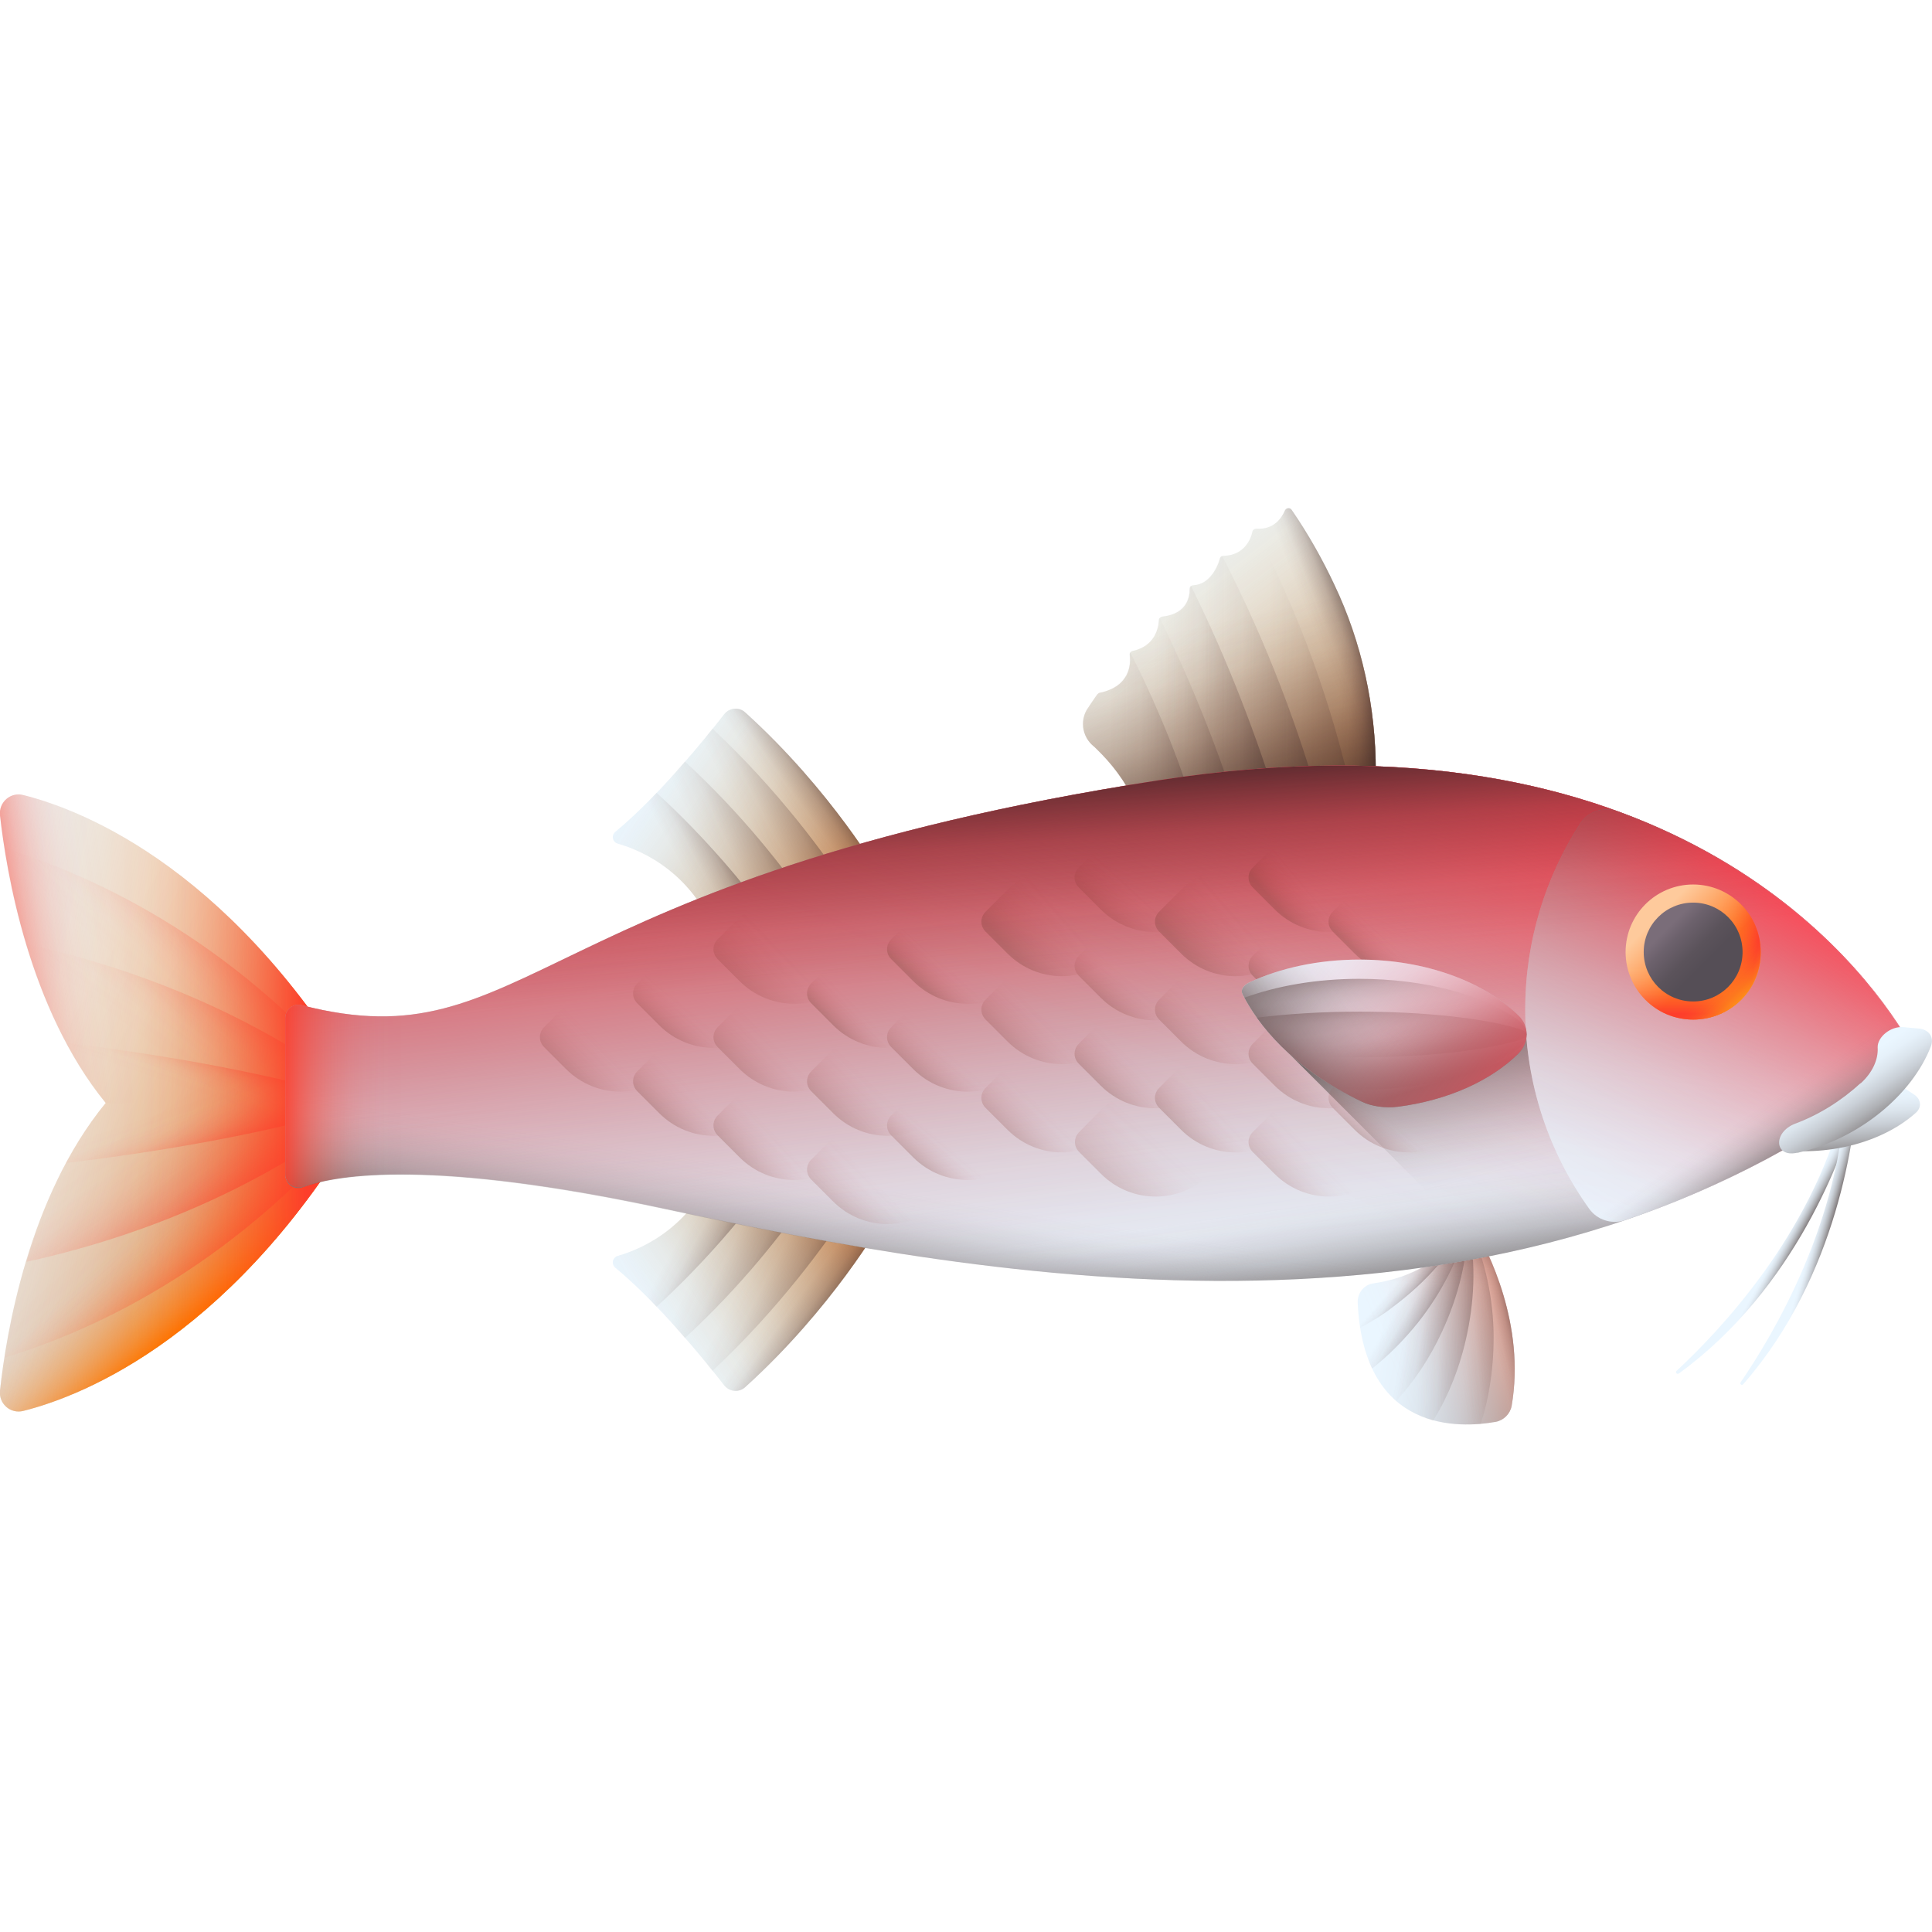 <svg id="Layer_34" enable-background="new 0 0 512 512" viewBox="0 0 512 512" xmlns="http://www.w3.org/2000/svg" xmlns:xlink="http://www.w3.org/1999/xlink"><linearGradient id="lg1"><stop offset="0" stop-color="#eaf6ff"/><stop offset=".15" stop-color="#e6f1fa"/><stop offset=".319" stop-color="#dbe4ec"/><stop offset=".497" stop-color="#c9cfd6"/><stop offset=".681" stop-color="#b0b2b6"/><stop offset=".869" stop-color="#908c8e"/><stop offset="1" stop-color="#766e6e"/></linearGradient><linearGradient id="SVGID_1_" gradientTransform="matrix(1 0 0 -1 0 514)" gradientUnits="userSpaceOnUse" x1="312.156" x2="351.414" xlink:href="#lg1" y1="352.732" y2="299.603"/><linearGradient id="lg2"><stop offset="0" stop-color="#fbc56d" stop-opacity="0"/><stop offset=".104" stop-color="#f9c16b" stop-opacity=".034"/><stop offset=".255" stop-color="#f4b965" stop-opacity=".13"/><stop offset=".433" stop-color="#ecab5d" stop-opacity=".288"/><stop offset=".633" stop-color="#e19851" stop-opacity=".506"/><stop offset=".849" stop-color="#d38041" stop-opacity=".783"/><stop offset="1" stop-color="#c86d36"/></linearGradient><linearGradient id="SVGID_00000044145379892235853020000002703861798117107862_" gradientTransform="matrix(1 0 0 -1 0 514)" gradientUnits="userSpaceOnUse" x1="289.234" x2="366.11" xlink:href="#lg2" y1="382.38" y2="281.939"/><linearGradient id="lg3"><stop offset="0" stop-color="#593636" stop-opacity="0"/><stop offset=".277" stop-color="#543333" stop-opacity=".101"/><stop offset=".596" stop-color="#482d2e" stop-opacity=".396"/><stop offset=".933" stop-color="#332224" stop-opacity=".883"/><stop offset="1" stop-color="#2f2022"/></linearGradient><linearGradient id="SVGID_00000176728509764587303120000005690046809215316649_" gradientTransform="matrix(1 0 0 -1 0 514)" gradientUnits="userSpaceOnUse" x1="351.187" x2="361.424" xlink:href="#lg3" y1="339.815" y2="343.871"/><linearGradient id="SVGID_00000041979380647363854370000011864557601068624542_" gradientTransform="matrix(1 0 0 -1 0 514)" gradientUnits="userSpaceOnUse" x1="355.388" x2="365.818" xlink:href="#lg3" y1="338.592" y2="338.012"/><linearGradient id="SVGID_00000016790245302170885990000006317119992176695445_" gradientTransform="matrix(1 0 0 -1 0 514)" gradientUnits="userSpaceOnUse" x1="336.421" x2="367.63" xlink:href="#lg3" y1="337.739" y2="337.739"/><linearGradient id="SVGID_00000026856553062437990730000017035769964385415063_" gradientTransform="matrix(1 0 0 -1 0 514)" gradientUnits="userSpaceOnUse" x1="319.142" x2="355.728" xlink:href="#lg3" y1="334.15" y2="334.15"/><linearGradient id="SVGID_00000123428761426230168740000009354113921294345351_" gradientTransform="matrix(1 0 0 -1 0 514)" gradientUnits="userSpaceOnUse" x1="308.761" x2="341.607" xlink:href="#lg3" y1="330.139" y2="330.139"/><linearGradient id="SVGID_00000114770011019527875080000004674380501771706805_" gradientTransform="matrix(1 0 0 -1 0 514)" gradientUnits="userSpaceOnUse" x1="305.728" x2="334.42" xlink:href="#lg3" y1="325.92" y2="325.92"/><linearGradient id="SVGID_00000058553496871165057800000006519489413434381477_" gradientTransform="matrix(1 0 0 -1 0 514)" gradientUnits="userSpaceOnUse" x1="294.116" x2="324.042" xlink:href="#lg3" y1="321.34" y2="321.34"/><linearGradient id="SVGID_00000178923546078400945800000006874767174716574091_" gradientTransform="matrix(1 0 0 -1 0 514)" gradientUnits="userSpaceOnUse" x1="319.871" x2="330.301" xlink:href="#lg3" y1="348.608" y2="301.285"/><linearGradient id="SVGID_00000070823073581692562700000006456421833854411190_" gradientTransform="matrix(1 0 0 -1 0 514)" gradientUnits="userSpaceOnUse" x1="471.311" x2="475.023" xlink:href="#lg1" y1="183.723" y2="181.698"/><linearGradient id="SVGID_00000139255222935743720670000002692457255867686286_" gradientTransform="matrix(.975 -.221 -.221 -.975 82.538 599.894)" gradientUnits="userSpaceOnUse" x1="448.06" x2="451.772" xlink:href="#lg1" y1="177.299" y2="175.274"/><linearGradient id="SVGID_00000162321908636304018940000012201242090837931147_" gradientTransform="matrix(.89 .457 .457 -.89 -114.085 275.915)" gradientUnits="userSpaceOnUse" x1="539.492" x2="549.089" xlink:href="#lg1" y1="260.702" y2="245.987"/><linearGradient id="SVGID_00000181798821826478184930000011563362098618573741_" gradientTransform="matrix(.903 -.43 -.43 -.903 152.128 620.529)" gradientUnits="userSpaceOnUse" x1="310.84" x2="351.503" xlink:href="#lg1" y1="154.626" y2="126.102"/><linearGradient id="SVGID_00000119828972475149456730000016400764223307329159_" gradientTransform="matrix(.903 -.43 -.43 -.903 152.128 620.529)" gradientUnits="userSpaceOnUse" x1="306.759" x2="347.219" y1="141.683" y2="139.66"><stop offset="0" stop-color="#ffa78f" stop-opacity="0"/><stop offset=".122" stop-color="#ffa78f" stop-opacity=".016"/><stop offset=".247" stop-color="#ffa78f" stop-opacity=".064"/><stop offset=".374" stop-color="#ffa78f" stop-opacity=".145"/><stop offset=".501" stop-color="#ffa78f" stop-opacity=".257"/><stop offset=".629" stop-color="#ffa78f" stop-opacity=".403"/><stop offset=".758" stop-color="#ffa78f" stop-opacity=".581"/><stop offset=".885" stop-color="#ffa78f" stop-opacity=".787"/><stop offset="1" stop-color="#ffa78f"/></linearGradient><linearGradient id="SVGID_00000160908241496976916620000013871489974887575743_" gradientTransform="matrix(.903 -.43 -.43 -.903 152.128 620.529)" gradientUnits="userSpaceOnUse" x1="335.031" x2="341.909" xlink:href="#lg3" y1="140.026" y2="138.61"/><linearGradient id="SVGID_00000039830515405763502280000000956279209008922540_" gradientTransform="matrix(.903 -.43 -.43 -.903 152.128 620.529)" gradientUnits="userSpaceOnUse" x1="327.259" x2="341.274" xlink:href="#lg3" y1="142.465" y2="137.449"/><linearGradient id="SVGID_00000090972865010485705480000008738340510133689258_" gradientTransform="matrix(.903 -.43 -.43 -.903 152.128 620.529)" gradientUnits="userSpaceOnUse" x1="318.689" x2="335.064" xlink:href="#lg3" y1="147.804" y2="139.395"/><linearGradient id="SVGID_00000013171590487497771360000009323331039151414683_" gradientTransform="matrix(.903 -.43 -.43 -.903 152.128 620.529)" gradientUnits="userSpaceOnUse" x1="317.59" x2="330.425" xlink:href="#lg3" y1="152.134" y2="142.84"/><linearGradient id="SVGID_00000137103576196000357230000003523324804585935527_" gradientTransform="matrix(.903 -.43 -.43 -.903 152.128 620.529)" gradientUnits="userSpaceOnUse" x1="319.597" x2="325.351" xlink:href="#lg3" y1="156.743" y2="148.04"/><linearGradient id="SVGID_00000096764379979105037000000007696338419071332767_" gradientTransform="matrix(.903 -.43 -.43 -.903 152.128 620.529)" gradientUnits="userSpaceOnUse" x1="321.498" x2="324.301" xlink:href="#lg3" y1="161.399" y2="154.908"/><linearGradient id="SVGID_00000075844993972234169520000007654856305165384838_" gradientTransform="matrix(.903 -.43 -.43 -.903 152.128 620.529)" gradientUnits="userSpaceOnUse" x1="326.123" x2="333.647" xlink:href="#lg3" y1="155.249" y2="169.558"/><linearGradient id="SVGID_00000168833697112752895950000015151825284210868354_" gradientTransform="matrix(1 0 0 -1 0 514)" gradientUnits="userSpaceOnUse" x1="174.629" x2="240.093" xlink:href="#lg1" y1="310.059" y2="259.442"/><linearGradient id="SVGID_00000167386496284722684960000010376036621164371352_" gradientTransform="matrix(1 0 0 -1 0 514)" gradientUnits="userSpaceOnUse" x1="168.357" x2="234.159" xlink:href="#lg2" y1="309.755" y2="272.299"/><linearGradient id="SVGID_00000174598283875791449030000007150883861194083723_" gradientTransform="matrix(1 0 0 -1 0 514)" gradientUnits="userSpaceOnUse" x1="208.561" x2="218.346" xlink:href="#lg3" y1="300.208" y2="307.295"/><linearGradient id="SVGID_00000097468866982954802600000008881534363693233840_" gradientTransform="matrix(1 0 0 -1 0 514)" gradientUnits="userSpaceOnUse" x1="198.119" x2="214.991" xlink:href="#lg3" y1="294.91" y2="303.909"/><linearGradient id="SVGID_00000048502685268353930750000015188620838842941328_" gradientTransform="matrix(1 0 0 -1 0 514)" gradientUnits="userSpaceOnUse" x1="187.406" x2="206.753" xlink:href="#lg3" y1="288.091" y2="297.539"/><linearGradient id="SVGID_00000095298095146330067390000012435327575597802913_" gradientTransform="matrix(1 0 0 -1 0 514)" gradientUnits="userSpaceOnUse" x1="181.688" x2="194.286" xlink:href="#lg3" y1="282.966" y2="290.165"/><linearGradient id="SVGID_00000147205394703623061980000013947166490928138629_" gradientUnits="userSpaceOnUse" x1="174.629" x2="240.093" xlink:href="#lg1" y1="352.454" y2="301.838"/><linearGradient id="SVGID_00000116945064272123392590000006950920426588057220_" gradientUnits="userSpaceOnUse" x1="168.357" x2="234.159" xlink:href="#lg2" y1="352.151" y2="314.695"/><linearGradient id="SVGID_00000026129294484145583460000011410665394012093608_" gradientUnits="userSpaceOnUse" x1="208.561" x2="218.346" xlink:href="#lg3" y1="342.604" y2="349.69"/><linearGradient id="SVGID_00000143576913765377698680000017468337993333755071_" gradientUnits="userSpaceOnUse" x1="198.119" x2="214.991" xlink:href="#lg3" y1="337.306" y2="346.305"/><linearGradient id="SVGID_00000090282615044047159120000012090275193342321034_" gradientUnits="userSpaceOnUse" x1="187.406" x2="206.753" xlink:href="#lg3" y1="330.487" y2="339.935"/><linearGradient id="SVGID_00000140700962293148446430000003556779018785787020_" gradientUnits="userSpaceOnUse" x1="181.688" x2="194.286" xlink:href="#lg3" y1="325.362" y2="332.56"/><linearGradient id="SVGID_00000054950580143262168870000013374896765633099697_" gradientTransform="matrix(1 0 0 -1 0 514)" gradientUnits="userSpaceOnUse" x1="5.127" x2="105.685" xlink:href="#lg1" y1="223.776" y2="164.386"/><linearGradient id="lg4"><stop offset="0" stop-color="#fe9738" stop-opacity="0"/><stop offset=".102" stop-color="#fe9636" stop-opacity=".02"/><stop offset=".227" stop-color="#fe9433" stop-opacity=".078"/><stop offset=".361" stop-color="#fe912e" stop-opacity=".175"/><stop offset=".505" stop-color="#fe8d26" stop-opacity=".31"/><stop offset=".654" stop-color="#fe871d" stop-opacity=".483"/><stop offset=".808" stop-color="#fe8011" stop-opacity=".695"/><stop offset=".965" stop-color="#fe7804" stop-opacity=".94"/><stop offset="1" stop-color="#fe7701"/></linearGradient><linearGradient id="SVGID_00000017492460775174277380000008223674613539501234_" gradientTransform="matrix(1 0 0 -1 0 514)" gradientUnits="userSpaceOnUse" x1="-43.405" x2="105.07" xlink:href="#lg4" y1="231.17" y2="202.15"/><linearGradient id="SVGID_00000116940168458053637760000014819982497210502294_" gradientTransform="matrix(1 0 0 -1 0 514)" gradientUnits="userSpaceOnUse" x1="41.109" x2="58.656" xlink:href="#lg4" y1="191.58" y2="171.333"/><linearGradient id="lg5"><stop offset="0" stop-color="#fd3e2b" stop-opacity="0"/><stop offset=".194" stop-color="#fd3e2b" stop-opacity=".011"/><stop offset=".328" stop-color="#fd3e2b" stop-opacity=".047"/><stop offset=".444" stop-color="#fd3e2b" stop-opacity=".108"/><stop offset=".55" stop-color="#fd3e2b" stop-opacity=".194"/><stop offset=".649" stop-color="#fd3e2b" stop-opacity=".306"/><stop offset=".743" stop-color="#fd3e2b" stop-opacity=".443"/><stop offset=".833" stop-color="#fd3e2b" stop-opacity=".606"/><stop offset=".917" stop-color="#fd3e2b" stop-opacity=".789"/><stop offset=".999" stop-color="#fd3e2b" stop-opacity=".996"/><stop offset="1" stop-color="#fd3e2b"/></linearGradient><linearGradient id="SVGID_00000060736654320267550090000004588392326309337526_" gradientTransform="matrix(1 0 0 -1 0 514)" gradientUnits="userSpaceOnUse" x1="40.336" x2="62.27" xlink:href="#lg5" y1="198.777" y2="173.807"/><linearGradient id="SVGID_00000147908467658120918810000012377147666987655843_" gradientTransform="matrix(1 0 0 -1 0 514)" gradientUnits="userSpaceOnUse" x1="42.937" x2="65.883" xlink:href="#lg5" y1="247.736" y2="272.707"/><linearGradient id="SVGID_00000136382372240353920150000014734371971908481725_" gradientTransform="matrix(1 0 0 -1 0 514)" gradientUnits="userSpaceOnUse" x1="40.421" x2="61.005" xlink:href="#lg5" y1="219.294" y2="187.574"/><linearGradient id="SVGID_00000000196131255049120640000001421159480455106181_" gradientTransform="matrix(1 0 0 -1 0 514)" gradientUnits="userSpaceOnUse" x1="44.874" x2="64.446" xlink:href="#lg5" y1="232.621" y2="258.604"/><linearGradient id="SVGID_00000031207190791526135920000015828290821246576002_" gradientTransform="matrix(1 0 0 -1 0 514)" gradientUnits="userSpaceOnUse" x1="54.459" x2="60.196" xlink:href="#lg5" y1="223.684" y2="206.811"/><linearGradient id="SVGID_00000096766450897980174770000010839850706267380654_" gradientTransform="matrix(1 0 0 -1 0 514)" gradientUnits="userSpaceOnUse" x1="55.573" x2="60.297" xlink:href="#lg5" y1="223.038" y2="236.873"/><linearGradient id="SVGID_00000075840953676645207680000008839654836764112804_" gradientTransform="matrix(1 0 0 -1 0 514)" gradientUnits="userSpaceOnUse" x1="27.366" x2="81.113" xlink:href="#lg5" y1="221.71" y2="221.71"/><linearGradient id="SVGID_00000051356529085216542680000011038034916562751665_" gradientTransform="matrix(1 0 0 -1 0 514)" gradientUnits="userSpaceOnUse" x1="31.369" x2="-3.082" xlink:href="#lg5" y1="259.766" y2="254.908"/><linearGradient id="SVGID_00000109010096645014956580000013393052239752891019_" gradientTransform="matrix(1 0 0 -1 0 514)" gradientUnits="userSpaceOnUse" x1="295.765" x2="283.617" xlink:href="#lg1" y1="160.577" y2="308.378"/><linearGradient id="lg6"><stop offset="0" stop-color="#fd4755" stop-opacity="0"/><stop offset=".161" stop-color="#fd4755" stop-opacity=".013"/><stop offset=".29" stop-color="#fd4755" stop-opacity=".052"/><stop offset=".408" stop-color="#fd4755" stop-opacity=".119"/><stop offset=".518" stop-color="#fd4755" stop-opacity=".213"/><stop offset=".625" stop-color="#fd4755" stop-opacity=".334"/><stop offset=".728" stop-color="#fd4755" stop-opacity=".483"/><stop offset=".828" stop-color="#fd4755" stop-opacity=".659"/><stop offset=".923" stop-color="#fd4755" stop-opacity=".859"/><stop offset=".983" stop-color="#fd4755"/></linearGradient><linearGradient id="SVGID_00000092440262090079188860000009090577374404202401_" gradientTransform="matrix(1 0 0 -1 0 514)" gradientUnits="userSpaceOnUse" x1="301.087" x2="278.816" xlink:href="#lg6" y1="142.381" y2="311.103"/><linearGradient id="SVGID_00000140733247205482882220000009704209586085643669_" gradientTransform="matrix(1 0 0 -1 0 514)" gradientUnits="userSpaceOnUse" x1="285.591" x2="338.907" xlink:href="#lg6" y1="228.106" y2="340.138"/><linearGradient id="lg7"><stop offset="0" stop-color="#766e6e" stop-opacity="0"/><stop offset=".166" stop-color="#766e6e" stop-opacity=".04"/><stop offset=".356" stop-color="#766e6e" stop-opacity=".158"/><stop offset=".558" stop-color="#766e6e" stop-opacity=".353"/><stop offset=".769" stop-color="#766e6e" stop-opacity=".626"/><stop offset=".985" stop-color="#766e6e" stop-opacity=".973"/><stop offset="1" stop-color="#766e6e"/></linearGradient><linearGradient id="SVGID_00000129916459885760257480000003637438403608291717_" gradientTransform="matrix(1 0 0 -1 0 514)" gradientUnits="userSpaceOnUse" x1="295.536" x2="299.248" xlink:href="#lg7" y1="187.496" y2="161.85"/><linearGradient id="SVGID_00000006672746508787995870000008537755941665346717_" gradientTransform="matrix(1 0 0 -1 0 514)" gradientUnits="userSpaceOnUse" x1="283.173" x2="279.123" xlink:href="#lg7" y1="190.861" y2="165.553"/><linearGradient id="SVGID_00000180343234983736514160000017302993356841883527_" gradientTransform="matrix(1 0 0 -1 0 514)" gradientUnits="userSpaceOnUse" x1="389.263" x2="378.915" xlink:href="#lg7" y1="201.228" y2="239.697"/><linearGradient id="SVGID_00000114034555708212695490000000217579785854047637_" gradientTransform="matrix(1 0 0 -1 0 514)" gradientUnits="userSpaceOnUse" x1="447.961" x2="464.158" xlink:href="#lg1" y1="186.81" y2="312.339"/><linearGradient id="SVGID_00000147922817917776326880000013710911992390552488_" gradientTransform="matrix(1 0 0 -1 0 514)" gradientUnits="userSpaceOnUse" x1="410.375" x2="471.79" xlink:href="#lg6" y1="171.344" y2="281.351"/><linearGradient id="SVGID_00000032632967294446451200000013813186366976270999_" gradientTransform="matrix(1 0 0 -1 0 514)" gradientUnits="userSpaceOnUse" x1="462.289" x2="471.288" xlink:href="#lg7" y1="217.802" y2="204.304"/><linearGradient id="SVGID_00000050625455750139997900000006453602803810215043_" gradientTransform="matrix(1 0 0 -1 0 514)" gradientUnits="userSpaceOnUse" x1="288.243" x2="284.193" xlink:href="#lg3" y1="257.519" y2="314.884"/><linearGradient id="SVGID_00000145751096162799084590000001115723739064491708_" gradientTransform="matrix(1 0 0 -1 0 514)" gradientUnits="userSpaceOnUse" x1="107.525" x2="73.769" xlink:href="#lg5" y1="224.193" y2="224.193"/><linearGradient id="lg8"><stop offset="0" stop-color="#a72b2b" stop-opacity="0"/><stop offset=".168" stop-color="#a42b2a" stop-opacity=".047"/><stop offset=".371" stop-color="#9c2c2a" stop-opacity=".182"/><stop offset=".591" stop-color="#8f2e28" stop-opacity=".406"/><stop offset=".824" stop-color="#7d3027" stop-opacity=".717"/><stop offset="1" stop-color="#6d3326"/></linearGradient><linearGradient id="SVGID_00000006702818102454271740000001557908899913266304_" gradientTransform="matrix(-1 0 0 -1 -405.873 514)" gradientUnits="userSpaceOnUse" x1="-589.9" x2="-583.996" xlink:href="#lg8" y1="245.283" y2="238.471"/><linearGradient id="SVGID_00000162331857507230955650000016610003084379135419_" gradientTransform="matrix(-1 0 0 -1 -405.873 514)" gradientUnits="userSpaceOnUse" x1="-591.292" x2="-583.571" xlink:href="#lg8" y1="223.646" y2="215.622"/><linearGradient id="SVGID_00000128476415988529426750000014473283710806239876_" gradientTransform="matrix(1 0 0 -1 0 514)" gradientUnits="userSpaceOnUse" x1="209.322" x2="196.499" xlink:href="#lg8" y1="261.435" y2="248.949"/><linearGradient id="SVGID_00000143619256469735475610000012015006521276863935_" gradientTransform="matrix(-1 0 0 -1 -405.873 514)" gradientUnits="userSpaceOnUse" x1="-612.797" x2="-603.714" xlink:href="#lg8" y1="235.646" y2="226.562"/><linearGradient id="SVGID_00000075855427341843295150000008744368729664136073_" gradientTransform="matrix(-1 0 0 -1 -405.873 514)" gradientUnits="userSpaceOnUse" x1="-612.452" x2="-603.823" xlink:href="#lg8" y1="212.142" y2="203.966"/><linearGradient id="SVGID_00000098196700480439968930000016113668502396210106_" gradientTransform="matrix(-1 0 0 -1 -405.873 514)" gradientUnits="userSpaceOnUse" x1="-566.821" x2="-557.738" xlink:href="#lg8" y1="235.646" y2="226.562"/><linearGradient id="SVGID_00000049187897254561348100000014753874635764790941_" gradientTransform="matrix(-1 0 0 -1 -405.873 514)" gradientUnits="userSpaceOnUse" x1="-635.041" x2="-629.591" xlink:href="#lg8" y1="244.897" y2="239.598"/><linearGradient id="SVGID_00000026149529396296921300000009610026112272968597_" gradientTransform="matrix(-1 0 0 -1 -405.873 514)" gradientUnits="userSpaceOnUse" x1="-638.816" x2="-628.976" xlink:href="#lg8" y1="225.148" y2="215.156"/><linearGradient id="SVGID_00000060029505315560533910000011351660670352866460_" gradientTransform="matrix(-1 0 0 -1 -405.873 514)" gradientUnits="userSpaceOnUse" x1="-637.839" x2="-627.392" xlink:href="#lg8" y1="200.848" y2="190.553"/><linearGradient id="SVGID_00000016792017580322209860000008193015460673883300_" gradientTransform="matrix(-1 0 0 -1 -405.873 514)" gradientUnits="userSpaceOnUse" x1="-657.39" x2="-651.94" xlink:href="#lg8" y1="257.356" y2="251.451"/><linearGradient id="SVGID_00000002356015305948887910000000258161227370335890_" gradientTransform="matrix(-1 0 0 -1 -405.873 514)" gradientUnits="userSpaceOnUse" x1="-657.996" x2="-651.637" xlink:href="#lg8" y1="234.511" y2="227.093"/><linearGradient id="SVGID_00000079462414239353878190000015219733670656792215_" gradientTransform="matrix(-1 0 0 -1 -405.873 514)" gradientUnits="userSpaceOnUse" x1="-657.245" x2="-651.644" xlink:href="#lg8" y1="210.219" y2="203.557"/><linearGradient id="SVGID_00000176723125485290476870000017957857557420943749_" gradientTransform="matrix(-1 0 0 -1 -405.873 514)" gradientUnits="userSpaceOnUse" x1="-708.138" x2="-699.963" xlink:href="#lg8" y1="277.442" y2="268.51"/><linearGradient id="SVGID_00000031923888521258504800000014259661252014383256_" gradientTransform="matrix(-1 0 0 -1 -405.873 514)" gradientUnits="userSpaceOnUse" x1="-706.911" x2="-701.006" xlink:href="#lg8" y1="252.589" y2="245.776"/><linearGradient id="SVGID_00000145773527839276491560000001197989575144149930_" gradientTransform="matrix(-1 0 0 -1 -405.873 514)" gradientUnits="userSpaceOnUse" x1="-708.303" x2="-700.582" xlink:href="#lg8" y1="230.951" y2="222.928"/><linearGradient id="SVGID_00000065043049578009486290000008095930083831720886_" gradientTransform="matrix(-1 0 0 -1 -405.873 514)" gradientUnits="userSpaceOnUse" x1="-712.495" x2="-698.78" xlink:href="#lg8" y1="212.274" y2="196.6"/><linearGradient id="SVGID_00000088832283241603129030000016835362615228298393_" gradientTransform="matrix(-1 0 0 -1 -405.873 514)" gradientUnits="userSpaceOnUse" x1="-734.992" x2="-721.669" xlink:href="#lg8" y1="271.288" y2="259.63"/><linearGradient id="SVGID_00000018944961026320230800000014626601628155208593_" gradientTransform="matrix(-1 0 0 -1 -405.873 514)" gradientUnits="userSpaceOnUse" x1="-729.808" x2="-720.724" xlink:href="#lg8" y1="242.951" y2="233.868"/><linearGradient id="SVGID_00000103246550889073349630000010062288477012119690_" gradientTransform="matrix(-1 0 0 -1 -405.873 514)" gradientUnits="userSpaceOnUse" x1="-729.463" x2="-720.833" xlink:href="#lg8" y1="219.447" y2="211.272"/><linearGradient id="SVGID_00000067948702062916761440000004573777094766231170_" gradientTransform="matrix(-1 0 0 -1 -405.873 514)" gradientUnits="userSpaceOnUse" x1="-689.016" x2="-675.694" xlink:href="#lg8" y1="271.288" y2="259.63"/><linearGradient id="SVGID_00000127722498428882437760000010755791389375597955_" gradientTransform="matrix(-1 0 0 -1 -405.873 514)" gradientUnits="userSpaceOnUse" x1="-683.832" x2="-674.748" xlink:href="#lg8" y1="242.951" y2="233.868"/><linearGradient id="SVGID_00000005950764858553765370000014854214361410109872_" gradientTransform="matrix(-1 0 0 -1 -405.873 514)" gradientUnits="userSpaceOnUse" x1="-683.475" x2="-675.213" xlink:href="#lg8" y1="219.168" y2="210.39"/><linearGradient id="SVGID_00000118368086062303061790000003024436129886127525_" gradientTransform="matrix(-1 0 0 -1 -405.873 514)" gradientUnits="userSpaceOnUse" x1="-753.674" x2="-746.255" xlink:href="#lg8" y1="277.748" y2="271.541"/><linearGradient id="SVGID_00000174600908687895990190000016737648569765759133_" gradientTransform="matrix(-1 0 0 -1 -405.873 514)" gradientUnits="userSpaceOnUse" x1="-752.052" x2="-746.602" xlink:href="#lg8" y1="252.202" y2="246.903"/><linearGradient id="SVGID_00000149349562045814823900000012570741573352834195_" gradientTransform="matrix(-1 0 0 -1 -405.873 514)" gradientUnits="userSpaceOnUse" x1="-755.827" x2="-745.986" xlink:href="#lg8" y1="232.454" y2="222.462"/><linearGradient id="SVGID_00000007414802500916373590000000018294881821369520_" gradientTransform="matrix(-1 0 0 -1 -405.873 514)" gradientUnits="userSpaceOnUse" x1="-754.849" x2="-744.403" xlink:href="#lg8" y1="208.153" y2="197.859"/><linearGradient id="SVGID_00000104673246945078723340000002864957222431718016_" gradientTransform="matrix(-1 0 0 -1 -405.873 514)" gradientUnits="userSpaceOnUse" x1="-774.401" x2="-768.951" xlink:href="#lg8" y1="264.661" y2="258.757"/><linearGradient id="SVGID_00000181787681730340433230000008288168481106064302_" gradientTransform="matrix(-1 0 0 -1 -405.873 514)" gradientUnits="userSpaceOnUse" x1="-775.006" x2="-768.648" xlink:href="#lg8" y1="241.817" y2="234.399"/><linearGradient id="SVGID_00000072267752658863584340000008073674353172433323_" gradientTransform="matrix(-1 0 0 -1 -405.873 514)" gradientUnits="userSpaceOnUse" x1="-774.256" x2="-768.655" xlink:href="#lg8" y1="217.524" y2="210.863"/><linearGradient id="SVGID_00000181069832201955659890000011467913850559335100_" gradientTransform="matrix(1 0 0 -1 0 514)" gradientUnits="userSpaceOnUse" x1="488.148" x2="498.271" xlink:href="#lg1" y1="230.154" y2="214.631"/><linearGradient id="SVGID_00000047768126563943718000000000286259312116565907_" gradientTransform="matrix(1 0 0 -1 -1284.78 514)" gradientUnits="userSpaceOnUse" x1="1724.147" x2="1736.974" y1="271.099" y2="258.271"><stop offset="0" stop-color="#feca9c"/><stop offset="1" stop-color="#ff7920"/></linearGradient><linearGradient id="SVGID_00000023269901417450207800000012719901846365597373_" gradientTransform="matrix(1 0 0 -1 -1284.78 514)" gradientUnits="userSpaceOnUse" x1="1735.938" x2="1749.779" xlink:href="#lg5" y1="261.279" y2="258.701"/><linearGradient id="SVGID_00000013892486619663534780000008496839920698066868_" gradientTransform="matrix(1 0 0 -1 -1284.78 514)" gradientUnits="userSpaceOnUse" x1="1733.516" x2="1733.516" xlink:href="#lg5" y1="259.185" y2="245.437"/><linearGradient id="SVGID_00000053512855531312432720000007570117554705924789_" gradientTransform="matrix(1 0 0 -1 -1284.78 514)" gradientUnits="userSpaceOnUse" x1="1740.023" x2="1747.342" y1="255.223" y2="247.904"><stop offset="0" stop-color="#fea613" stop-opacity="0"/><stop offset=".11" stop-color="#fea613" stop-opacity=".018"/><stop offset=".234" stop-color="#fea613" stop-opacity=".072"/><stop offset=".365" stop-color="#fea613" stop-opacity=".16"/><stop offset=".501" stop-color="#fea613" stop-opacity=".285"/><stop offset=".64" stop-color="#fea613" stop-opacity=".445"/><stop offset=".782" stop-color="#fea613" stop-opacity=".64"/><stop offset=".924" stop-color="#fea613" stop-opacity=".867"/><stop offset="1" stop-color="#fea613"/></linearGradient><linearGradient id="SVGID_00000061443900423016940900000007323341055712234627_" gradientTransform="matrix(1 0 0 -1 -1284.78 514)" gradientUnits="userSpaceOnUse" x1="1726.954" x2="1736.579" y1="268.292" y2="258.667"><stop offset="0" stop-color="#7a6d79"/><stop offset=".255" stop-color="#6c616c"/><stop offset=".683" stop-color="#5b535b"/><stop offset="1" stop-color="#554e56"/></linearGradient><linearGradient id="SVGID_00000106841219080592602360000005564931791543672473_" gradientTransform="matrix(1.711 0 0 -1 -1287.678 831.385)" gradientUnits="userSpaceOnUse" x1="961.434" x2="976.421" xlink:href="#lg1" y1="572.893" y2="545.059"/><linearGradient id="SVGID_00000030469151412820402140000017882615833246913426_" gradientTransform="matrix(1.711 0 0 -1 -1287.678 831.385)" gradientUnits="userSpaceOnUse" x1="969.133" x2="981.674" xlink:href="#lg7" y1="557.806" y2="539.148"/><linearGradient id="SVGID_00000127749248675490096640000004370653791217981108_" gradientTransform="matrix(1 0 0 -1 0 514)" gradientUnits="userSpaceOnUse" x1="367.493" x2="364.104" xlink:href="#lg7" y1="243.27" y2="260.853"/><linearGradient id="SVGID_00000042014074879676332310000007022298110991960985_" gradientTransform="matrix(1.711 0 0 -1 -1287.678 831.385)" gradientUnits="userSpaceOnUse" x1="964.31" x2="987.504" xlink:href="#lg7" y1="561.814" y2="536.301"/><linearGradient id="SVGID_00000011009730879353176890000012837936702354384273_" gradientTransform="matrix(1 0 0 -1 0 514)" gradientUnits="userSpaceOnUse" x1="369.49" x2="367.584" xlink:href="#lg7" y1="236.774" y2="251.815"/><linearGradient id="SVGID_00000074414876034379730620000013507164469667227030_" gradientTransform="matrix(1 0 0 -1 0 514)" gradientUnits="userSpaceOnUse" x1="366.626" x2="349.256" xlink:href="#lg7" y1="244.358" y2="226.14"/><linearGradient id="SVGID_00000134929703433580071820000008402639091541411006_" gradientTransform="matrix(1 0 0 -1 0 514)" gradientUnits="userSpaceOnUse" x1="311.919" x2="414.673" xlink:href="#lg6" y1="285.284" y2="207.554"/><g><g><path d="m364.6 204.5v8.1h-63.9c-2.5-5.8-6.5-10.6-9.9-13.9-.5-.5-.9-.9-1.4-1.3-1.5-1.4-2.4-3.4-2.4-5.5 0-1.5.4-2.9 1.2-4.1.9-1.3 1.7-2.6 2.6-3.8.2-.2.4-.4.6-.4 8.2-1.7 8.3-7.7 8-10-.1-.5.3-1 .8-1.1 5.9-1.3 6.8-6.1 6.9-8.1 0-.5.4-.9.9-1 6.7-.7 7.3-5.3 7.3-7.3 0-.6.4-1 1-1 4.5-.3 6.5-5.2 7-7.1.1-.4.5-.7.9-.7 5.6-.1 7.3-4.5 7.7-6.4.1-.5.6-.8 1.1-.8 4.5.3 6.6-2.7 7.5-4.8.3-.7 1.3-.9 1.8-.2 4.6 6.7 8.3 13.4 11.3 19.8 7.3 15.3 11 32.4 11 49.6z" fill="url(#SVGID_1_)"/><path d="m364.6 204.5v8.1h-63.9c-2.5-5.8-6.5-10.6-9.9-13.9-.5-.5-.9-.9-1.4-1.3-1.5-1.4-2.4-3.4-2.4-5.5 0-1.5.4-2.9 1.2-4.1.9-1.3 1.7-2.6 2.6-3.8.2-.2.4-.4.6-.4 8.2-1.7 8.3-7.7 8-10-.1-.5.3-1 .8-1.1 5.9-1.3 6.8-6.1 6.9-8.1 0-.5.4-.9.9-1 6.7-.7 7.3-5.3 7.3-7.3 0-.6.4-1 1-1 4.5-.3 6.5-5.2 7-7.1.1-.4.5-.7.9-.7 5.6-.1 7.3-4.5 7.7-6.4.1-.5.6-.8 1.1-.8 4.5.3 6.6-2.7 7.5-4.8.3-.7 1.3-.9 1.8-.2 4.6 6.7 8.3 13.4 11.3 19.8 7.3 15.3 11 32.4 11 49.6z" fill="url(#SVGID_00000044145379892235853020000002703861798117107862_)"/><path d="m364.6 204.5v8.1h-63.9c-2.5-5.8-6.5-10.6-9.9-13.9-.5-.5-.9-.9-1.4-1.3-1.5-1.4-2.4-3.4-2.4-5.5 0-1.5.4-2.9 1.2-4.1.9-1.3 1.7-2.6 2.6-3.8.2-.2.4-.4.6-.4 8.2-1.7 8.3-7.7 8-10-.1-.5.3-1 .8-1.1 5.9-1.3 6.8-6.1 6.9-8.1 0-.5.4-.9.9-1 6.7-.7 7.3-5.3 7.3-7.3 0-.6.4-1 1-1 4.5-.3 6.5-5.2 7-7.1.1-.4.5-.7.9-.7 5.6-.1 7.3-4.5 7.7-6.4.1-.5.6-.8 1.1-.8 4.5.3 6.6-2.7 7.5-4.8.3-.7 1.3-.9 1.8-.2 4.6 6.7 8.3 13.4 11.3 19.8 7.3 15.3 11 32.4 11 49.6z" fill="url(#SVGID_00000176728509764587303120000005690046809215316649_)" opacity=".55"/><path d="m364.6 204.5v8.1h-63.9c-2.5-5.8-6.5-10.6-9.9-13.9-.5-.5-.9-.9-1.4-1.3-1.5-1.4-2.4-3.4-2.4-5.5 0-1.5.4-2.9 1.2-4.1.9-1.3 1.7-2.6 2.6-3.8.2-.2.4-.4.6-.4 8.2-1.7 8.3-7.7 8-10-.1-.5.3-1 .8-1.1 5.9-1.3 6.8-6.1 6.9-8.1 0-.5.4-.9.9-1 6.7-.7 7.3-5.3 7.3-7.3 0-.6.4-1 1-1 4.5-.3 6.5-5.2 7-7.1.1-.4.5-.7.9-.7 5.6-.1 7.3-4.5 7.7-6.4.1-.5.6-.8 1.1-.8 4.5.3 6.6-2.7 7.5-4.8.3-.7 1.3-.9 1.8-.2 4.6 6.7 8.3 13.4 11.3 19.8 7.3 15.3 11 32.4 11 49.6z" fill="url(#SVGID_00000041979380647363854370000011864557601068624542_)" opacity=".55"/><path d="m358.7 212.5h-58.1c-2.8-6.6-7.6-11.8-11.2-15.1-1.6-1.4-2.5-3.4-2.5-5.6 0-1.5.4-2.9 1.2-4.1.9-1.3 1.7-2.6 2.6-3.8.2-.2.4-.4.6-.4 8.2-1.7 8.3-7.7 8-10-.1-.5.3-1 .8-1.1 5.9-1.3 6.8-6.1 6.9-8.1 0-.5.4-.9.9-1 6.7-.7 7.3-5.3 7.3-7.3 0-.6.4-1 1-1 4.5-.3 6.5-5.2 7-7.1.1-.4.5-.7.9-.7 5.6-.1 7.3-4.5 7.7-6.4.1-.3.3-.6.6-.7 15 28 22.7 55.5 26.3 72.4z" fill="url(#SVGID_00000016790245302170885990000006317119992176695445_)" opacity=".55"/><path d="m349.6 212.5h-49c-2.8-6.6-7.6-11.8-11.2-15.1-1.6-1.4-2.5-3.4-2.5-5.6 0-1.5.4-2.9 1.2-4.1.9-1.3 1.7-2.6 2.6-3.8.2-.2.4-.4.6-.4 8.2-1.7 8.3-7.7 8-10-.1-.5.3-1 .8-1.1 5.9-1.3 6.8-6.1 6.9-8.1 0-.5.4-.9.9-1 6.7-.7 7.3-5.3 7.3-7.3 0-.6.4-1 1-1 4.5-.3 6.5-5.2 7-7.1.1-.3.3-.5.6-.7 12.5 24.1 20.7 47.3 25.8 65.3z" fill="url(#SVGID_00000026856553062437990730000017035769964385415063_)" opacity=".55"/><path d="m338.4 212.5h-37.8c-2.8-6.6-7.6-11.8-11.2-15.1-1.6-1.4-2.5-3.4-2.5-5.6 0-1.5.4-2.9 1.2-4.1.9-1.3 1.7-2.6 2.6-3.8.2-.2.4-.4.6-.4 8.2-1.7 8.3-7.7 8-10-.1-.5.3-1 .8-1.1 5.9-1.3 6.8-6.1 6.9-8.1 0-.5.4-.9.9-1 6.7-.7 7.3-5.3 7.3-7.3 0-.3.1-.6.4-.8 10.3 20.8 17.6 40.7 22.8 57.3z" fill="url(#SVGID_00000123428761426230168740000009354113921294345351_)" opacity=".55"/><path d="m327.2 212.5h-26.6c-2.8-6.6-7.6-11.8-11.2-15.1-1.6-1.4-2.5-3.4-2.5-5.6 0-1.5.4-2.9 1.2-4.1.9-1.3 1.7-2.6 2.6-3.8.2-.2.4-.4.6-.4 8.2-1.7 8.3-7.7 8-10-.1-.5.3-1 .8-1.1 5.9-1.3 6.8-6.1 6.9-8.1 0-.3.1-.5.3-.6 8.6 17.4 15.1 34.2 19.9 48.8z" fill="url(#SVGID_00000114770011019527875080000004674380501771706805_)" opacity=".55"/><path d="m315.8 212.5h-15.2c-2.8-6.6-7.6-11.8-11.2-15.1-1.6-1.4-2.5-3.4-2.5-5.6 0-1.5.4-2.9 1.2-4.1.9-1.3 1.7-2.6 2.6-3.8.2-.2.4-.4.6-.4 8.2-1.7 8.3-7.7 8-10 0-.3 0-.5.2-.7 4.7 9.2 11.8 24.8 16.3 39.7z" fill="url(#SVGID_00000058553496871165057800000006519489413434381477_)" opacity=".55"/><path d="m364.6 204.5v8.1h-63.9c-2.5-5.8-6.5-10.6-9.9-13.9-.5-.5-.9-.9-1.4-1.3-1.5-1.4-2.4-3.4-2.4-5.5 0-1.5.4-2.9 1.2-4.1.9-1.3 1.7-2.6 2.6-3.8.2-.2.4-.4.6-.4 8.2-1.7 8.3-7.7 8-10-.1-.5.3-1 .8-1.1 5.9-1.3 6.8-6.1 6.9-8.1 0-.5.4-.9.9-1 6.7-.7 7.3-5.3 7.3-7.3 0-.6.4-1 1-1 4.5-.3 6.5-5.2 7-7.1.1-.4.5-.7.9-.7 5.6-.1 7.3-4.5 7.7-6.4.1-.5.6-.8 1.1-.8 4.5.3 6.6-2.7 7.5-4.8.3-.7 1.3-.9 1.8-.2 4.6 6.7 8.3 13.4 11.3 19.8 7.3 15.3 11 32.4 11 49.6z" fill="url(#SVGID_00000178923546078400945800000006874767174716574091_)" opacity=".55"/></g><path d="m488.6 293.5c-8.8 34.1-33.3 59.6-44.3 69.8-.4.4.1 1 .6.7 31-22.5 43.5-58.3 46.9-69.7.4-1.4-1-2.5-2.3-1.9-.5.3-.8.6-.9 1.1z" fill="url(#SVGID_00000070823073581692562700000006456421833854411190_)"/><path d="m489.1 288.4c-1.1 35.2-19.3 65.5-27.8 77.9-.3.5.3 1 .7.5 25.2-28.8 29.6-66.5 30.3-78.3.1-1.4-1.6-2.2-2.6-1.3-.3.3-.5.8-.6 1.2z" fill="url(#SVGID_00000139255222935743720670000002692457255867686286_)"/><path d="m507.6 295c-9.8 8.7-26.7 12.4-41.7 8.6-.2 0-.4-.1-.6-.2-5.6-1.5-3-7.4 2.9-6.7 6.2.7 12.8.2 19.2-1.5h.1c3.8-1.1 6.7-3.3 7.9-6 1.1-2.4 5.4-3.3 8.1-1.6l3.5 2.3c2.2 1.3 2.4 3.6.6 5.1z" fill="url(#SVGID_00000162321908636304018940000012201242090837931147_)"/><g><path d="m390.5 324.9c3.9 6.6 13.8 26.2 10.1 47.7-.4 2.1-2.1 3.8-4.2 4.2-9.5 1.7-35 3.1-36.6-31.6-.1-2.5 1.7-4.8 4.2-5.1 6.3-.9 18.1-4.2 23.9-15.2.5-1 2-1 2.6 0z" fill="url(#SVGID_00000181798821826478184930000011563362098618573741_)"/><path d="m390.5 324.9c3.9 6.6 13.8 26.2 10.1 47.7-.4 2.1-2.1 3.8-4.2 4.2-9.5 1.7-35 3.1-36.6-31.6-.1-2.5 1.7-4.8 4.2-5.1 6.3-.9 18.1-4.2 23.9-15.2.5-1 2-1 2.6 0z" fill="url(#SVGID_00000119828972475149456730000016400764223307329159_)"/><g opacity=".55"><path d="m390.5 324.9c3.9 6.6 13.8 26.2 10.1 47.7-.4 2.1-2.1 3.8-4.2 4.2-9.5 1.7-35 3.1-36.6-31.6-.1-2.5 1.7-4.8 4.2-5.1 6.3-.9 18.1-4.2 23.9-15.2.5-1 2-1 2.6 0z" fill="url(#SVGID_00000160908241496976916620000013871489974887575743_)"/></g><g opacity=".55"><path d="m395.8 352.6c-.3-10.5-2.8-20.2-6.7-28.4-.5 0-.9.3-1.2.8-5.8 11-17.6 14.2-23.9 15.2-2.5.4-4.3 2.6-4.2 5.1 1.4 30.5 21.3 33.1 32.6 32.1 2.4-7.5 3.6-15.9 3.4-24.8z" fill="url(#SVGID_00000039830515405763502280000000956279209008922540_)"/><path d="m389 324.2c-.5 0-.9.3-1.2.8-5.8 11-17.6 14.2-23.9 15.2-2.5.4-4.3 2.6-4.2 5.1 1 20.8 10.6 28.6 20.1 31.2 4.1-6.6 7.2-14.4 9-23 2.2-10.4 2.2-20.5.2-29.3z" fill="url(#SVGID_00000090972865010485705480000008738340510133689258_)"/><path d="m389 324.2c-.5 0-.9.3-1.2.8-5.8 11-17.6 14.2-23.9 15.2-2.5.4-4.3 2.6-4.2 5.1.6 13.4 4.8 21.4 10.2 26.1 4.8-5.2 9-11.4 12.3-18.6 4.5-9.7 6.7-19.5 6.8-28.6z" fill="url(#SVGID_00000013171590487497771360000009323331039151414683_)"/><path d="m387.9 325c-5.8 11-17.6 14.2-23.9 15.2-2.5.4-4.3 2.6-4.2 5.1.3 7.3 1.7 12.9 3.8 17.4 4.3-3.4 8.4-7.5 12.1-12.1 6.6-8.3 11.1-17.5 13.3-26.3-.4-.1-.9.2-1.1.7z" fill="url(#SVGID_00000137103576196000357230000003523324804585935527_)"/><path d="m369.2 346.3c8.6-6.4 15.3-14.1 19.8-22.2-.5.1-.9.3-1.2.8-5.8 11-17.6 14.2-23.9 15.2-2.5.4-4.3 2.6-4.2 5.1.1 2.4.3 4.6.7 6.7 3-1.6 6-3.4 8.8-5.6z" fill="url(#SVGID_00000096764379979105037000000007696338419071332767_)"/></g><path d="m387.9 325c-5.8 11-17.6 14.2-23.9 15.2-2.5.4-4.3 2.6-4.2 5.1.4 8.1 2.1 14.2 4.5 18.8l35.2-16.7c-2.5-10.4-6.7-18.6-9-22.4-.6-1.1-2.1-1.1-2.6 0z" fill="url(#SVGID_00000075844993972234169520000007654856305165384838_)" opacity=".55"/></g><g><g><path d="m233.6 232.5s-13.1-22.9-36.1-43.7c-1.6-1.5-4.2-1.3-5.6.5-5.2 6.7-17.8 22.1-28.8 31.1-1.2 1-.8 2.8.7 3.2 6.6 1.9 20 7.8 26.5 25.3z" fill="url(#SVGID_00000168833697112752895950000015151825284210868354_)"/><path d="m233.6 232.5s-13.1-22.9-36.1-43.7c-1.6-1.5-4.2-1.3-5.6.5-5.2 6.7-17.8 22.1-28.8 31.1-1.2 1-.8 2.8.7 3.2 6.6 1.9 20 7.8 26.5 25.3z" fill="url(#SVGID_00000167386496284722684960000010376036621164371352_)"/><path d="m233.6 232.5s-13.1-22.9-36.1-43.7c-1.6-1.5-4.2-1.3-5.6.5-5.2 6.7-17.8 22.1-28.8 31.1-1.2 1-.8 2.8.7 3.2 6.6 1.9 20 7.8 26.5 25.3z" fill="url(#SVGID_00000174598283875791449030000007150883861194083723_)" opacity=".55"/><g><path d="m188.8 193.1c-6.2 7.6-16.5 19.7-25.7 27.2-1.2 1-.8 2.8.7 3.2 6.6 1.9 20 7.8 26.5 25.3l34.5-13c-5.8-8.7-18.2-26.1-36-42.7z" fill="url(#SVGID_00000097468866982954802600000008881534363693233840_)" opacity=".55"/><path d="m181.5 201.8c-5.6 6.4-12.3 13.5-18.5 18.6-1.2 1-.8 2.8.7 3.2 6.6 1.9 20 7.8 26.5 25.3l24.2-9.1c-6.6-9.7-17.8-24.1-32.9-38z" fill="url(#SVGID_00000048502685268353930750000015188620838842941328_)" opacity=".55"/><path d="m174 210.1c-3.6 3.8-7.3 7.3-10.9 10.3-1.2 1-.8 2.8.7 3.2 6.6 1.9 20 7.8 26.5 25.3l13.8-5.2c-7-9.5-17.2-21.8-30.1-33.6z" fill="url(#SVGID_00000095298095146330067390000012435327575597802913_)" opacity=".55"/></g></g><g><path d="m233.6 323.9s-13.1 22.9-36.1 43.7c-1.6 1.5-4.2 1.3-5.6-.5-5.2-6.7-17.8-22.1-28.8-31.1-1.2-1-.8-2.8.7-3.2 6.6-1.9 20-7.8 26.5-25.3z" fill="url(#SVGID_00000147205394703623061980000013947166490928138629_)"/><path d="m233.6 323.9s-13.1 22.9-36.1 43.7c-1.6 1.5-4.2 1.3-5.6-.5-5.2-6.7-17.8-22.1-28.8-31.1-1.2-1-.8-2.8.7-3.2 6.6-1.9 20-7.8 26.5-25.3z" fill="url(#SVGID_00000116945064272123392590000006950920426588057220_)"/><path d="m233.6 323.9s-13.1 22.9-36.1 43.7c-1.6 1.5-4.2 1.3-5.6-.5-5.2-6.7-17.8-22.1-28.8-31.1-1.2-1-.8-2.8.7-3.2 6.6-1.9 20-7.8 26.5-25.3z" fill="url(#SVGID_00000026129294484145583460000011410665394012093608_)" opacity=".55"/><g><path d="m188.8 363.3c-6.2-7.6-16.5-19.7-25.7-27.2-1.2-1-.8-2.8.7-3.2 6.6-1.9 20-7.8 26.5-25.3l34.5 13c-5.8 8.7-18.2 26.1-36 42.7z" fill="url(#SVGID_00000143576913765377698680000017468337993333755071_)" opacity=".55"/><path d="m181.5 354.6c-5.6-6.4-12.3-13.5-18.5-18.6-1.2-1-.8-2.8.7-3.2 6.6-1.9 20-7.8 26.5-25.3l24.2 9.1c-6.6 9.7-17.8 24.1-32.9 38z" fill="url(#SVGID_00000090282615044047159120000012090275193342321034_)" opacity=".55"/><path d="m174 346.3c-3.6-3.8-7.3-7.3-10.9-10.3-1.2-1-.8-2.8.7-3.2 6.6-1.9 20-7.8 26.5-25.3l13.8 5.2c-7 9.5-17.2 21.8-30.1 33.6z" fill="url(#SVGID_00000140700962293148446430000003556779018785787020_)" opacity=".55"/></g></g></g><g><path d="m0 216.1c1.6 14.9 7.6 51.2 28 76.2-20.5 25-26.4 61.3-28 76.2-.4 3.5 2.8 6.3 6.2 5.4 15.9-4 57-20.1 91.9-81.6-34.9-61.6-76-77.6-91.9-81.6-3.4-.9-6.5 1.9-6.2 5.4z" fill="url(#SVGID_00000054950580143262168870000013374896765633099697_)"/><path d="m0 216.1c1.6 14.9 7.6 51.2 28 76.2-20.5 25-26.4 61.3-28 76.2-.4 3.5 2.8 6.3 6.2 5.4 15.9-4 57-20.1 91.9-81.6-34.9-61.6-76-77.6-91.9-81.6-3.4-.9-6.5 1.9-6.2 5.4z" fill="url(#SVGID_00000017492460775174277380000008223674613539501234_)"/><path d="m98.1 292.3c-34.9 61.5-76 77.6-91.9 81.6-3.4.9-6.6-1.9-6.2-5.4 1.6-14.9 7.6-51.2 28-76.2z" fill="url(#SVGID_00000116940168458053637760000014819982497210502294_)"/><g><path d="m1.2 224.8c2.8 17.6 9.7 46.5 26.9 67.5-17.2 21-24.1 49.9-26.9 67.5 24.7-7.5 63.1-25.4 96.9-67.5-33.8-42.1-72.2-59.9-96.9-67.5z" fill="url(#SVGID_00000060736654320267550090000004588392326309337526_)"/><path d="m1.2 224.8c2.8 17.6 9.7 46.5 26.9 67.5-17.2 21-24.1 49.9-26.9 67.5 24.7-7.5 63.1-25.4 96.9-67.5-33.8-42.1-72.2-59.9-96.9-67.5z" fill="url(#SVGID_00000147908467658120918810000012377147666987655843_)"/><path d="m28.1 292.3c-10.3 12.6-16.9 28-21.1 42.1 24.7-5.4 59.9-17.1 91.2-42.1-31.3-25-66.5-36.7-91.2-42.1 4.2 14.1 10.8 29.5 21.1 42.1z" fill="url(#SVGID_00000136382372240353920150000014734371971908481725_)"/><path d="m28.1 292.3c-10.3 12.6-16.9 28-21.1 42.1 24.7-5.4 59.9-17.1 91.2-42.1-31.3-25-66.5-36.7-91.2-42.1 4.2 14.1 10.8 29.5 21.1 42.1z" fill="url(#SVGID_00000000196131255049120640000001421159480455106181_)"/><path d="m98.1 292.3c-26.6-8-55.5-12.9-80.6-15.9 3 5.6 6.5 11 10.5 15.9-4.1 5-7.5 10.3-10.5 15.9 25.1-3 54.1-7.9 80.6-15.9z" fill="url(#SVGID_00000031207190791526135920000015828290821246576002_)"/><path d="m98.1 292.3c-26.6-8-55.5-12.9-80.6-15.9 3 5.6 6.5 11 10.5 15.9-4.1 5-7.5 10.3-10.5 15.9 25.1-3 54.1-7.9 80.6-15.9z" fill="url(#SVGID_00000096766450897980174770000010839850706267380654_)"/><path d="m0 216.1c1.6 14.9 7.6 51.2 28 76.2-20.5 25-26.4 61.3-28 76.2-.4 3.5 2.8 6.3 6.2 5.4 15.9-4 57-20.1 91.9-81.6-34.9-61.6-76-77.6-91.9-81.6-3.4-.9-6.5 1.9-6.2 5.4z" fill="url(#SVGID_00000075840953676645207680000008839654836764112804_)"/><path d="m98.1 292.3h-70c-20.5-25-26.4-61.3-28.1-76.2-.4-3.5 2.8-6.3 6.2-5.4 16 4 57 20 91.9 81.6z" fill="url(#SVGID_00000051356529085216542680000011038034916562751665_)"/></g></g><path d="m503.8 283.9c2.6-2.1 3.3-5.8 1.6-8.7-11.9-19.9-63.7-89.4-198.4-68.4-166.5 25.8-166.6 75.1-227 59.6-2.2-.6-4.4 1.1-4.4 3.4v41.4c0 2.5 2.4 4.2 4.7 3.3 9.2-3.3 34.2-7.4 95.8 5.8 84.5 18.1 224.8 44.8 327.7-36.4z" fill="url(#SVGID_00000109010096645014956580000013393052239752891019_)"/><path d="m503.8 283.9c2.6-2.1 3.3-5.8 1.6-8.7-11.9-19.9-63.7-89.4-198.4-68.4-166.5 25.8-166.6 75.1-227 59.6-2.2-.6-4.4 1.1-4.4 3.4v41.4c0 2.5 2.4 4.2 4.7 3.3 9.2-3.3 34.2-7.4 95.8 5.8 84.5 18.1 224.8 44.8 327.7-36.4z" fill="url(#SVGID_00000092440262090079188860000009090577374404202401_)"/><path d="m503.8 283.9c2.6-2.1 3.3-5.8 1.6-8.7-11.9-19.9-63.7-89.4-198.4-68.4-166.5 25.8-166.6 75.1-227 59.6-2.2-.6-4.4 1.1-4.4 3.4v41.4c0 2.5 2.4 4.2 4.7 3.3 9.2-3.3 34.2-7.4 95.8 5.8 84.5 18.1 224.8 44.8 327.7-36.4z" fill="url(#SVGID_00000140733247205482882220000009704209586085643669_)"/><path d="m501.7 269.6h-426.1v.3 41.4c0 2.5 2.4 4.2 4.7 3.3 9.2-3.3 34.2-7.4 95.8 5.8 84.5 18 224.8 44.7 327.6-36.4 2.6-2.1 3.3-5.8 1.6-8.7-.9-1.7-2.1-3.6-3.6-5.7z" fill="url(#SVGID_00000129916459885760257480000003637438403608291717_)"/><path d="m501.7 269.6h-426.1v.3 41.4c0 2.5 2.4 4.2 4.7 3.3 9.2-3.3 34.2-7.4 95.8 5.8 84.5 18 224.8 44.7 327.6-36.4 2.6-2.1 3.3-5.8 1.6-8.7-.9-1.7-2.1-3.6-3.6-5.7z" fill="url(#SVGID_00000006672746508787995870000008537755941665346717_)"/><path d="m421.3 320.4c-9.5-13.2-15.5-29-16.8-46.2l-62.6 5.3 53.3 53.3c11.9-2.4 23.7-5.5 35.4-9.4-3.5 1.1-7.2-.1-9.3-3z" fill="url(#SVGID_00000180343234983736514160000017302993356841883527_)"/><path d="m428.6 215c-3.6-1.3-7.7 0-9.8 3.2-9.2 14.2-14.6 31.1-14.6 49.3 0 19.7 6.3 38 17 52.9 2.1 2.9 5.9 4.1 9.3 3 25.6-8.7 50.3-21.4 73.2-39.4 2.6-2.1 3.3-5.8 1.6-8.7-7.2-12.2-29.5-43-76.7-60.3z" fill="url(#SVGID_00000114034555708212695490000000217579785854047637_)"/><path d="m428.6 215c-3.6-1.3-7.7 0-9.8 3.2-9.2 14.2-14.6 31.1-14.6 49.3 0 19.7 6.3 38 17 52.9 2.1 2.9 5.9 4.1 9.3 3 25.6-8.7 50.3-21.4 73.2-39.4 2.6-2.1 3.3-5.8 1.6-8.7-7.2-12.2-29.5-43-76.7-60.3z" fill="url(#SVGID_00000147922817917776326880000013710911992390552488_)"/><path d="m428.6 215c-3.6-1.3-7.7 0-9.8 3.2-9.2 14.2-14.6 31.1-14.6 49.3 0 19.7 6.3 38 17 52.9 2.1 2.9 5.9 4.1 9.3 3 25.6-8.7 50.3-21.4 73.2-39.4 2.6-2.1 3.3-5.8 1.6-8.7-7.2-12.2-29.5-43-76.7-60.3z" fill="url(#SVGID_00000032632967294446451200000013813186366976270999_)"/><path d="m503.8 283.9c2.6-2.1 3.3-5.8 1.6-8.7-11.9-19.9-63.7-89.4-198.4-68.4-166.5 25.8-166.6 75.1-227 59.6-2.2-.6-4.4 1.1-4.4 3.4v41.4c0 2.5 2.4 4.2 4.7 3.3 9.2-3.3 34.2-7.4 95.8 5.8 84.5 18.1 224.8 44.8 327.7-36.4z" fill="url(#SVGID_00000050625455750139997900000006453602803810215043_)"/><path d="m125.3 264.8v47.4c-25.9-2.4-38.9.2-45 2.3-2.3.8-4.7-.9-4.7-3.3v-41.4c0-2.3 2.2-4 4.4-3.4 18.6 4.8 31.5 3.4 45.3-1.6z" fill="url(#SVGID_00000145751096162799084590000001115723739064491708_)"/><g><g opacity=".25"><g><g><path d="m203.6 254.8c-8-8-20.9-8-28.9 0l-5.8 5.8c-1.5 1.5-1.5 3.8 0 5.3l5.8 5.8c8 8 20.9 8 28.9 0 4.7-4.8 4.7-12.3 0-16.9z" fill="url(#SVGID_00000006702818102454271740000001557908899913266304_)"/><path d="m203.6 278.1c-8-8-20.9-8-28.9 0l-5.8 5.8c-1.5 1.5-1.5 3.8 0 5.3l5.8 5.8c8 8 20.9 8 28.9 0 4.7-4.7 4.7-12.2 0-16.9z" fill="url(#SVGID_00000162331857507230955650000016610003084379135419_)"/></g><g><path d="m224.9 243.1c-8-8-20.9-8-28.9 0l-5.8 5.8c-1.5 1.5-1.5 3.8 0 5.3l5.8 5.8c8 8 20.9 8 28.9 0 4.6-4.8 4.6-12.3 0-16.9z" fill="url(#SVGID_00000128476415988529426750000014473283710806239876_)"/><path d="m224.9 266.4c-8-8-20.9-8-28.9 0l-5.8 5.8c-1.5 1.5-1.5 3.8 0 5.3l5.8 5.8c8 8 20.9 8 28.9 0 4.6-4.7 4.6-12.2 0-16.9z" fill="url(#SVGID_00000143619256469735475610000012015006521276863935_)"/><path d="m224.9 289.8c-8-8-20.9-8-28.9 0l-5.8 5.8c-1.5 1.5-1.5 3.8 0 5.3l5.8 5.8c8 8 20.9 8 28.9 0 4.6-4.7 4.6-12.3 0-16.9z" fill="url(#SVGID_00000075855427341843295150000008744368729664136073_)"/></g><path d="m178.9 266.4c-8-8-20.9-8-28.9 0l-5.8 5.8c-1.5 1.5-1.5 3.8 0 5.3l5.8 5.8c8 8 20.9 8 28.9 0 4.6-4.7 4.6-12.2 0-16.9z" fill="url(#SVGID_00000098196700480439968930000016113668502396210106_)"/></g><g><g><path d="m249.7 254.8c-8-8-20.9-8-28.9 0l-5.8 5.8c-1.5 1.5-1.5 3.8 0 5.3l5.8 5.8c8 8 20.9 8 28.9 0 4.6-4.8 4.6-12.3 0-16.9z" fill="url(#SVGID_00000049187897254561348100000014753874635764790941_)"/><path d="m249.7 278.1c-8-8-20.9-8-28.9 0l-5.8 5.8c-1.5 1.5-1.5 3.8 0 5.3l5.8 5.8c8 8 20.9 8 28.9 0 4.6-4.7 4.6-12.2 0-16.9z" fill="url(#SVGID_00000026149529396296921300000009610026112272968597_)"/><path d="m249.7 301.5c-8-8-20.9-8-28.9 0l-5.8 5.8c-1.5 1.5-1.5 3.8 0 5.3l5.8 5.8c8 8 20.9 8 28.9 0 4.6-4.7 4.6-12.3 0-16.9z" fill="url(#SVGID_00000060029505315560533910000011351660670352866460_)"/></g><g><path d="m270.9 243.1c-8-8-20.9-8-28.9 0l-5.8 5.8c-1.5 1.5-1.5 3.8 0 5.3l5.8 5.8c8 8 20.9 8 28.9 0 4.7-4.8 4.7-12.3 0-16.9z" fill="url(#SVGID_00000016792017580322209860000008193015460673883300_)"/><path d="m270.9 266.4c-8-8-20.9-8-28.9 0l-5.8 5.8c-1.5 1.5-1.5 3.8 0 5.3l5.8 5.8c8 8 20.9 8 28.9 0 4.7-4.7 4.7-12.2 0-16.9z" fill="url(#SVGID_00000002356015305948887910000000258161227370335890_)"/><path d="m270.9 289.8c-8-8-20.9-8-28.9 0l-5.8 5.8c-1.5 1.5-1.5 3.8 0 5.3l5.8 5.8c8 8 20.9 8 28.9 0 4.7-4.7 4.7-12.3 0-16.9z" fill="url(#SVGID_00000079462414239353878190000015219733670656792215_)"/></g></g></g><g opacity=".25"><g><g><path d="m320.6 224.1c-8-8-20.9-8-28.9 0l-5.8 5.8c-1.5 1.5-1.5 3.8 0 5.3l5.8 5.8c8 8 20.9 8 28.9 0 4.7-4.7 4.7-12.3 0-16.9z" fill="url(#SVGID_00000176723125485290476870000017957857557420943749_)"/><path d="m320.6 247.5c-8-8-20.9-8-28.9 0l-5.8 5.8c-1.5 1.5-1.5 3.8 0 5.3l5.8 5.8c8 8 20.9 8 28.9 0 4.7-4.8 4.7-12.3 0-16.9z" fill="url(#SVGID_00000031923888521258504800000014259661252014383256_)"/><path d="m320.6 270.8c-8-8-20.9-8-28.9 0l-5.8 5.8c-1.5 1.5-1.5 3.8 0 5.3l5.8 5.8c8 8 20.9 8 28.9 0 4.7-4.7 4.7-12.2 0-16.9z" fill="url(#SVGID_00000145773527839276491560000001197989575144149930_)"/><path d="m320.6 294.2c-8-8-20.9-8-28.9 0l-5.7 5.8c-1.5 1.5-1.5 3.8 0 5.3l5.8 5.8c8 8 20.9 8 28.9 0 4.6-4.8 4.6-12.3-.1-16.9z" fill="url(#SVGID_00000065043049578009486290000008095930083831720886_)"/></g><g><path d="m341.9 235.8c-8-8-20.9-8-28.9 0l-5.8 5.8c-1.5 1.5-1.5 3.8 0 5.3l5.8 5.8c8 8 20.9 8 28.9 0 4.6-4.8 4.6-12.3 0-16.9z" fill="url(#SVGID_00000088832283241603129030000016835362615228298393_)"/><path d="m341.9 259.1c-8-8-20.9-8-28.9 0l-5.8 5.8c-1.5 1.5-1.5 3.8 0 5.3l5.8 5.8c8 8 20.9 8 28.9 0 4.6-4.7 4.6-12.2 0-16.9z" fill="url(#SVGID_00000018944961026320230800000014626601628155208593_)"/><path d="m341.9 282.5c-8-8-20.9-8-28.9 0l-5.8 5.8c-1.5 1.5-1.5 3.8 0 5.3l5.8 5.8c8 8 20.9 8 28.9 0 4.6-4.7 4.6-12.3 0-16.9z" fill="url(#SVGID_00000103246550889073349630000010062288477012119690_)"/></g><g><path d="m295.9 235.8c-8-8-20.9-8-28.9 0l-5.8 5.8c-1.5 1.5-1.5 3.8 0 5.3l5.8 5.8c8 8 20.9 8 28.9 0 4.6-4.8 4.6-12.3 0-16.9z" fill="url(#SVGID_00000067948702062916761440000004573777094766231170_)"/><path d="m295.9 259.1c-8-8-20.9-8-28.9 0l-5.8 5.8c-1.5 1.5-1.5 3.8 0 5.3l5.8 5.8c8 8 20.9 8 28.9 0 4.6-4.7 4.6-12.2 0-16.9z" fill="url(#SVGID_00000127722498428882437760000010755791389375597955_)"/><path d="m295.9 282.5c-8-8-20.9-8-28.9 0l-5.8 5.8c-1.5 1.5-1.5 3.8 0 5.3l5.8 5.8c8 8 20.9 8 28.9 0 4.6-4.7 4.6-12.3 0-16.9z" fill="url(#SVGID_00000005950764858553765370000014854214361410109872_)"/></g></g><g><g><path d="m366.7 224.1c-8-8-20.9-8-28.9 0l-5.8 5.8c-1.5 1.5-1.5 3.8 0 5.3l5.8 5.8c8 8 20.9 8 28.9 0 4.7-4.7 4.7-12.3 0-16.9z" fill="url(#SVGID_00000118368086062303061790000003024436129886127525_)"/><path d="m366.7 247.5c-8-8-20.9-8-28.9 0l-5.8 5.8c-1.5 1.5-1.5 3.8 0 5.3l5.8 5.8c8 8 20.9 8 28.9 0 4.7-4.8 4.7-12.3 0-16.9z" fill="url(#SVGID_00000174600908687895990190000016737648569765759133_)"/><path d="m366.7 270.8c-8-8-20.9-8-28.9 0l-5.8 5.8c-1.5 1.5-1.5 3.8 0 5.3l5.8 5.8c8 8 20.9 8 28.9 0 4.7-4.7 4.7-12.2 0-16.9z" fill="url(#SVGID_00000149349562045814823900000012570741573352834195_)"/><path d="m366.7 294.2c-8-8-20.9-8-28.9 0l-5.8 5.8c-1.5 1.5-1.5 3.8 0 5.3l5.8 5.8c8 8 20.9 8 28.9 0 4.7-4.8 4.7-12.3 0-16.9z" fill="url(#SVGID_00000007414802500916373590000000018294881821369520_)"/></g><g><path d="m387.9 235.8c-8-8-20.9-8-28.9 0l-5.8 5.8c-1.5 1.5-1.5 3.8 0 5.3l5.8 5.8c8 8 20.9 8 28.9 0 4.7-4.8 4.7-12.3 0-16.9z" fill="url(#SVGID_00000104673246945078723340000002864957222431718016_)"/><path d="m387.9 259.1c-8-8-20.9-8-28.9 0l-5.8 5.8c-1.5 1.5-1.5 3.8 0 5.3l5.8 5.8c8 8 20.9 8 28.9 0 4.7-4.7 4.7-12.2 0-16.9z" fill="url(#SVGID_00000181787681730340433230000008288168481106064302_)"/><path d="m387.9 282.5c-8-8-20.9-8-28.9 0l-5.8 5.8c-1.5 1.5-1.5 3.8 0 5.3l5.8 5.8c8 8 20.9 8 28.9 0 4.7-4.7 4.7-12.3 0-16.9z" fill="url(#SVGID_00000072267752658863584340000008073674353172433323_)"/></g></g></g></g><path d="m511.7 277.3c-5 12.9-19.1 24.5-34.9 28.1-.2.1-.4.1-.6.1-6 1.3-6.4-5.4-.5-7.7 6.2-2.3 12.2-6 17.3-10.7h.1c3.1-2.8 4.7-6.3 4.5-9.5-.1-2.8 3.5-5.7 6.8-5.4l4.4.4c2.5.4 3.8 2.3 2.9 4.7z" fill="url(#SVGID_00000181069832201955659890000011467913850559335100_)"/><g><g><circle cx="448.7" cy="252.3" fill="url(#SVGID_00000047768126563943718000000000286259312116565907_)" r="17.9"/><path d="m448.7 234.3c-1.2 0-2.5.1-3.6.4v35.1c1.2.2 2.4.4 3.6.4 9.9 0 17.9-8 17.9-17.9s-8-18-17.9-18z" fill="url(#SVGID_00000023269901417450207800000012719901846365597373_)"/><path d="m430.8 252.3c0 9.9 8 17.9 17.9 17.9s17.9-8 17.9-17.9c0-1.3-.1-2.6-.4-3.8h-35c-.2 1.2-.4 2.5-.4 3.8z" fill="url(#SVGID_00000013892486619663534780000008496839920698066868_)"/><path d="m457.8 236.8-24.5 24.5c3.1 5.3 8.9 8.9 15.5 8.9 9.9 0 17.9-8 17.9-17.9 0-6.6-3.6-12.4-8.9-15.5z" fill="url(#SVGID_00000053512855531312432720000007570117554705924789_)"/></g><circle cx="448.7" cy="252.3" fill="url(#SVGID_00000061443900423016940900000007323341055712234627_)" r="13.1"/></g><g><path d="m402.4 279.2c-7.3 7.2-18.7 12.4-32 14.1-3.3.4-6.8-.1-9.4-1.3-18.8-9-27.6-20.5-31.7-28.5-.6-1.1.1-2.3 1.7-3.1 8.3-3.9 18.4-6.1 29.3-6.1 17.5 0 33 5.9 42.1 14.8 2.9 2.8 2.9 7.2 0 10.1z" fill="url(#SVGID_00000106841219080592602360000005564931791543672473_)"/><path d="m402.4 277.9c-9.1 6.6-24.6 10.9-42.1 10.9-1.9 0-3.8-.1-5.7-.2-13.8-8-21.1-17.3-24.8-24.2 8.5-3.1 19-5 30.4-5 17.5 0 33 4.3 42.1 10.9 3 2.2 3 5.5.1 7.6z" fill="url(#SVGID_00000030469151412820402140000017882615833246913426_)"/><path d="m402.4 277.9c-9.1 6.6-24.6 10.9-42.1 10.9-1.9 0-3.8-.1-5.7-.2-13.8-8-21.1-17.3-24.8-24.2 8.5-3.1 19-5 30.4-5 17.5 0 33 4.3 42.1 10.9 3 2.2 3 5.5.1 7.6z" fill="url(#SVGID_00000127749248675490096640000004370653791217981108_)"/><g><path d="m402.4 275.7c-9.1 2.7-24.6 4.5-42.1 4.5-6.5 0-12.7-.2-18.4-.7-3.7-3.4-6.6-6.7-8.8-9.8 7.9-1 17.2-1.6 27.2-1.6 17.5 0 33 1.8 42.1 4.5 2.9.9 2.9 2.2 0 3.1z" fill="url(#SVGID_00000042014074879676332310000007022298110991960985_)"/><path d="m402.4 275.7c-9.1 2.7-24.6 4.5-42.1 4.5-6.5 0-12.7-.2-18.4-.7-3.7-3.4-6.6-6.7-8.8-9.8 7.9-1 17.2-1.6 27.2-1.6 17.5 0 33 1.8 42.1 4.5 2.9.9 2.9 2.2 0 3.1z" fill="url(#SVGID_00000011009730879353176890000012837936702354384273_)"/><path d="m402.4 279.2c-7.3 7.2-18.7 12.4-32 14.1-3.3.4-6.8-.1-9.4-1.3-18.8-9-27.6-20.5-31.7-28.5-.6-1.1.1-2.3 1.7-3.1 8.3-3.9 18.4-6.1 29.3-6.1 17.5 0 33 5.9 42.1 14.8 2.9 2.8 2.9 7.2 0 10.1z" fill="url(#SVGID_00000074414876034379730620000013507164469667227030_)"/><path d="m402.4 279.2c-7.3 7.2-18.7 12.4-32 14.1-3.3.4-6.8-.1-9.4-1.3-18.8-9-27.6-20.5-31.7-28.5-.6-1.1.1-2.3 1.7-3.1 8.3-3.9 18.4-6.1 29.3-6.1 17.5 0 33 5.9 42.1 14.8 2.9 2.8 2.9 7.2 0 10.1z" fill="url(#SVGID_00000134929703433580071820000008402639091541411006_)"/></g></g></g></svg>